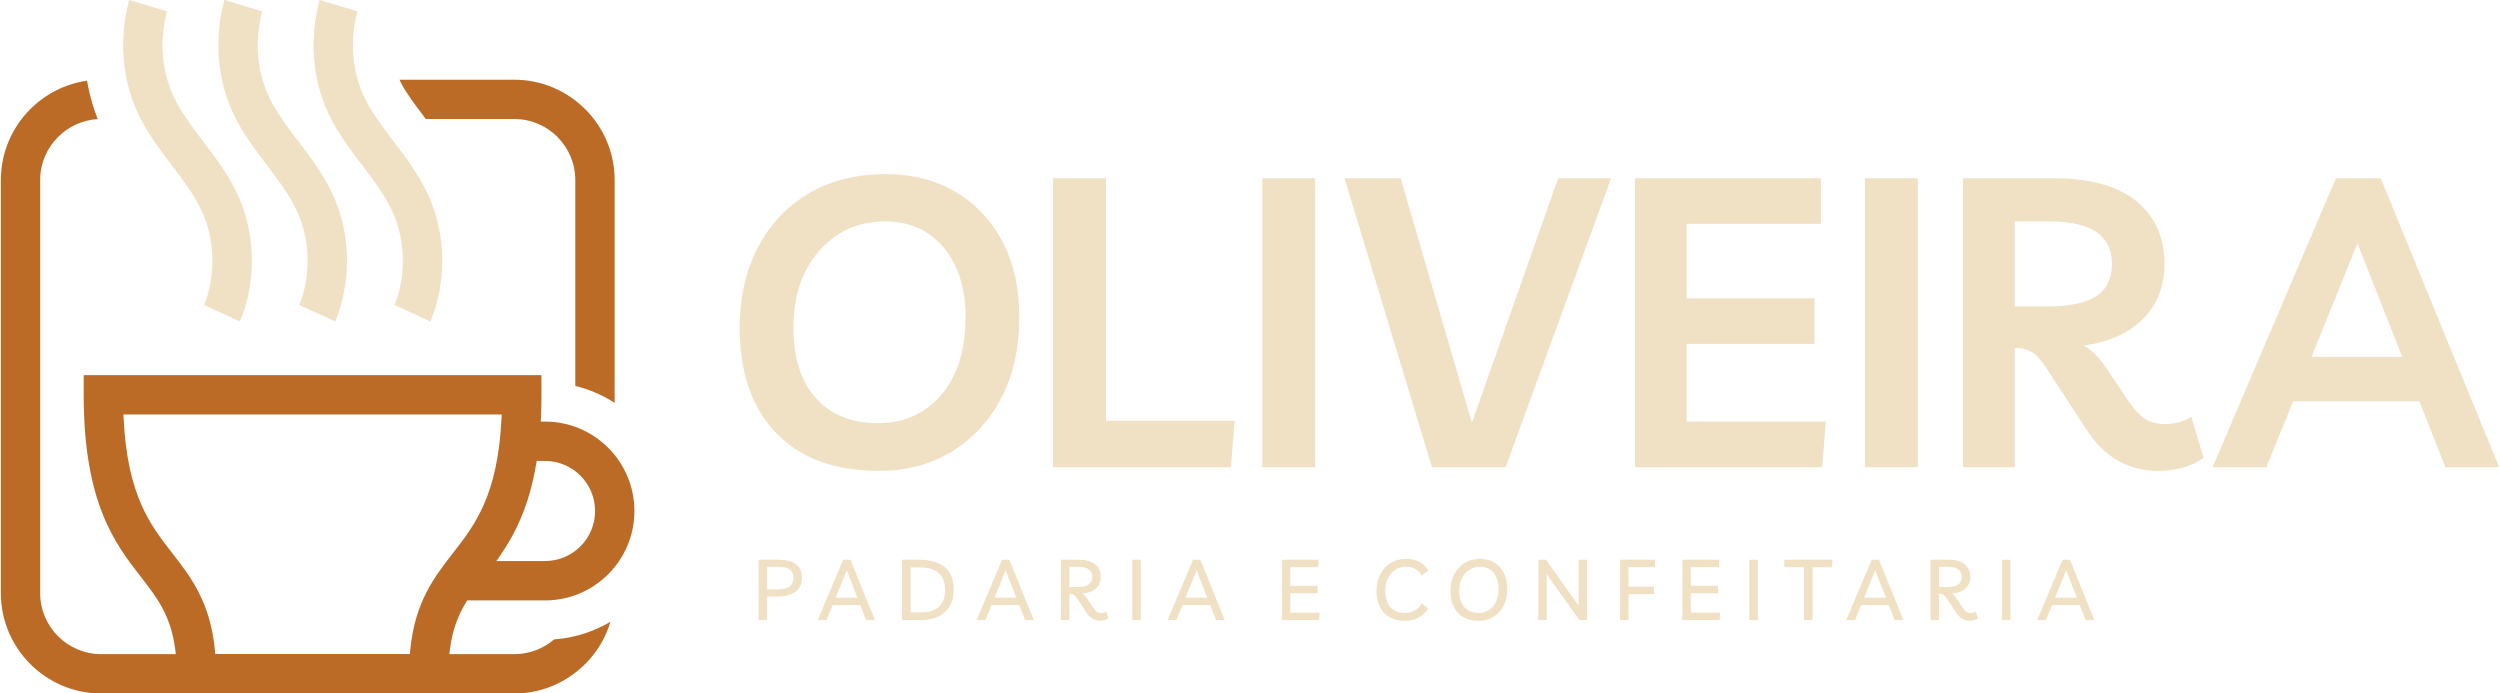 <?xml version="1.0" encoding="UTF-8"?> <svg xmlns="http://www.w3.org/2000/svg" xmlns:xlink="http://www.w3.org/1999/xlink" xmlns:xodm="http://www.corel.com/coreldraw/odm/2003" xml:space="preserve" width="721px" height="200px" version="1.0" style="shape-rendering:geometricPrecision; text-rendering:geometricPrecision; image-rendering:optimizeQuality; fill-rule:evenodd; clip-rule:evenodd" viewBox="0 0 721 200.14"> <defs> <style type="text/css"> .fil1 {fill:#BB6B26;fill-rule:nonzero} .fil0 {fill:#F0E0C4;fill-rule:nonzero} </style> </defs> <g id="Camada_x0020_1">  <g id="_2056465632336"> <g> <path class="fil0" d="M253.63 135.89c-8.46,0.04 -15.71,-1.51 -21.73,-4.76 -6.03,-3.24 -10.65,-7.97 -13.86,-14.15 -3.21,-6.18 -4.82,-13.63 -4.82,-22.32 0,-8.69 1.72,-16.38 5.17,-23.08 3.45,-6.69 8.32,-11.92 14.62,-15.68 6.31,-3.75 13.76,-5.64 22.38,-5.64 7.67,0 14.41,1.73 20.2,5.17 5.79,3.44 10.3,8.24 13.51,14.39 3.21,6.15 4.82,13.37 4.82,21.67 0,9.01 -1.75,16.82 -5.23,23.43 -3.49,6.62 -8.27,11.77 -14.33,15.45 -6.07,3.68 -12.99,5.49 -20.73,5.52zm-0.47 -13.74c4.93,0 9.3,-1.22 13.1,-3.64 3.79,-2.43 6.77,-5.92 8.92,-10.46 2.15,-4.54 3.23,-10.06 3.23,-16.56 0,-8.38 -2.12,-15.07 -6.34,-20.08 -4.23,-5.01 -9.91,-7.52 -17.03,-7.52 -5.09,0 -9.62,1.29 -13.57,3.87 -3.95,2.59 -7.07,6.15 -9.34,10.69 -2.27,4.54 -3.4,9.87 -3.4,15.98 0,8.85 2.17,15.68 6.51,20.49 4.35,4.82 10.32,7.23 17.92,7.23zm50.51 12.68l0 -83.39 15.27 0 0 70 37.12 0 -1.06 13.39 -51.33 0zm60.38 0l0 -83.39 15.26 0 0 83.39 -15.26 0zm85.39 -83.39l15.27 0 -30.43 83.39 -21.26 0 -25.25 -83.39 16.21 0 20.56 70.59 24.9 -70.59zm75.83 13.15l-38.76 0 0 21.5 36.88 0 0 13.15 -36.88 0 0 22.44 40.17 0 -1.05 13.15 -54.03 0 0 -83.39 53.67 0 0 13.15zm12.69 70.24l0 -83.39 15.27 0 0 83.39 -15.27 0zm94.21 -14.56l3.52 11.86c-1.57,1.18 -3.49,2.1 -5.76,2.76 -2.26,0.66 -4.65,1 -7.16,1 -8.77,0 -15.63,-3.9 -20.67,-11.63l-12.1 -18.56c-1.27,-1.94 -2.55,-3.32 -3.88,-4.11 -1.33,-0.78 -2.78,-1.17 -4.34,-1.17l-0.59 0 0 34.41 -14.92 0 0 -83.39 25.96 0c10.57,0 18.58,2.19 24.02,6.57 5.44,4.39 8.16,10.42 8.16,18.09 0,4.62 -1.02,8.6 -3.05,11.93 -2.03,3.32 -4.82,5.97 -8.34,7.92 -3.52,1.96 -7.52,3.22 -11.98,3.76 2.35,1.26 4.47,3.4 6.46,6.35l6.58 9.75c1.7,2.51 3.35,4.23 4.87,5.16 1.53,0.94 3.47,1.41 5.82,1.41 2.74,0 5.2,-0.7 7.4,-2.11zm-41 -56.38l-9.98 0 0 24.55 9.28 0c6.42,0 11.16,-0.98 14.21,-2.94 3.05,-1.96 4.58,-5.09 4.58,-9.4 0,-8.14 -6.03,-12.21 -18.09,-12.21zm47.14 70.94l35.59 -83.39 12.92 0 34.18 83.39 -15.5 0 -7.52 -19.02 -36.41 0 -7.76 19.02 -15.5 0zm28.54 -31.83l26.2 0 -12.93 -32.77 -13.27 32.77z"></path> <path class="fil0" d="M221.13 178.96l-2.43 0 0 -17.42 5.86 0c2.13,0 3.77,0.44 4.92,1.32 1.16,0.89 1.73,2.18 1.73,3.88 0,1.69 -0.6,3.01 -1.81,3.98 -1.21,0.96 -3.04,1.44 -5.47,1.44l-2.8 0 0 6.8zm3.26 -15.39l-3.26 0 0 6.53 2.92 0c1.67,0 2.87,-0.28 3.59,-0.83 0.73,-0.56 1.1,-1.39 1.1,-2.51 0,-1.11 -0.36,-1.92 -1.06,-2.43 -0.7,-0.5 -1.8,-0.76 -3.29,-0.76zm11.36 15.39l7.34 -17.42 2.11 0 7.04 17.42 -2.52 0 -1.7 -4.34 -7.97 0 -1.77 4.34 -2.53 0zm5.16 -6.45l6.3 0 -3.09 -7.93 -3.21 7.93zm19.16 6.45l0 -17.42 4.76 0c6.79,0 10.18,2.88 10.18,8.64 0,1.79 -0.38,3.35 -1.14,4.67 -0.76,1.32 -1.84,2.33 -3.25,3.04 -1.41,0.71 -3.07,1.07 -5.01,1.07l-5.54 0zm2.48 -2.21l2.97 0c2.29,0 4.02,-0.55 5.2,-1.64 1.18,-1.1 1.77,-2.7 1.77,-4.81 0,-2.21 -0.6,-3.85 -1.8,-4.93 -1.19,-1.08 -3.02,-1.62 -5.49,-1.62l-2.65 0 0 13zm19.06 2.21l7.34 -17.42 2.11 0 7.04 17.42 -2.52 0 -1.7 -4.34 -7.97 0 -1.77 4.34 -2.53 0zm5.16 -6.45l6.3 0 -3.09 -7.93 -3.21 7.93zm32.26 4.05l0.57 1.91c-0.58,0.44 -1.35,0.66 -2.33,0.66 -0.79,0 -1.5,-0.17 -2.14,-0.53 -0.64,-0.35 -1.23,-0.93 -1.77,-1.75l-2.92 -4.37c-0.49,-0.73 -1.05,-1.1 -1.69,-1.1l-0.39 0 0 7.58 -2.43 0 0 -17.42 5.13 0c2.08,0 3.65,0.44 4.73,1.31 1.08,0.88 1.62,2.07 1.62,3.6 0,1.03 -0.23,1.89 -0.71,2.6 -0.47,0.7 -1.12,1.24 -1.94,1.62 -0.82,0.37 -1.72,0.59 -2.72,0.66 0.46,0.24 0.91,0.69 1.35,1.32l1.86 2.75c0.41,0.62 0.78,1.04 1.1,1.24 0.31,0.2 0.74,0.31 1.28,0.31 0.51,0 0.98,-0.13 1.4,-0.39zm-8.14 -12.99l-2.53 0 0 5.84 2.33 0c1.39,0 2.45,-0.23 3.18,-0.7 0.72,-0.46 1.09,-1.2 1.09,-2.22 0,-0.93 -0.34,-1.65 -1.01,-2.16 -0.67,-0.5 -1.69,-0.76 -3.06,-0.76zm15.63 15.39l0 -17.42 2.47 0 0 17.42 -2.47 0zm10.2 0l7.34 -17.42 2.11 0 7.04 17.42 -2.52 0 -1.7 -4.34 -7.97 0 -1.77 4.34 -2.53 0zm5.16 -6.45l6.3 0 -3.09 -7.93 -3.21 7.93zm38.41 -8.84l-8.17 0 0 5.4 7.87 0 0 2.14 -7.87 0 0 5.61 8.49 0 -0.2 2.14 -10.72 0 0 -17.42 10.6 0 0 2.13zm31.61 11.93c-0.65,1.16 -1.56,2.05 -2.72,2.66 -1.16,0.61 -2.48,0.92 -3.95,0.92 -1.7,0 -3.17,-0.35 -4.41,-1.04 -1.23,-0.7 -2.18,-1.69 -2.83,-2.97 -0.65,-1.29 -0.98,-2.82 -0.98,-4.6 0,-1.83 0.36,-3.45 1.09,-4.84 0.73,-1.39 1.74,-2.47 3.03,-3.26 1.29,-0.79 2.8,-1.18 4.52,-1.18 2.84,0 4.94,1.12 6.28,3.36l-1.92 1.43c-0.47,-0.85 -1.08,-1.49 -1.84,-1.9 -0.75,-0.42 -1.61,-0.63 -2.57,-0.63 -1.2,0 -2.25,0.29 -3.16,0.88 -0.9,0.59 -1.62,1.41 -2.13,2.47 -0.52,1.06 -0.77,2.27 -0.77,3.64 0,2.02 0.5,3.58 1.5,4.69 1.01,1.11 2.41,1.67 4.21,1.67 1.05,0 1.98,-0.23 2.8,-0.69 0.82,-0.46 1.48,-1.14 1.99,-2.06l1.86 1.45zm14.6 3.58c-1.68,0 -3.13,-0.34 -4.35,-1.02 -1.22,-0.68 -2.16,-1.66 -2.81,-2.94 -0.66,-1.29 -0.98,-2.84 -0.98,-4.65 0,-1.82 0.36,-3.43 1.08,-4.82 0.72,-1.4 1.72,-2.49 3,-3.28 1.29,-0.79 2.78,-1.18 4.48,-1.18 1.55,0 2.92,0.36 4.1,1.08 1.18,0.72 2.09,1.72 2.75,3.01 0.65,1.28 0.98,2.79 0.98,4.53 0,1.88 -0.36,3.51 -1.07,4.89 -0.71,1.38 -1.69,2.45 -2.93,3.21 -1.24,0.77 -2.66,1.15 -4.25,1.17zm-0.02 -2.28c1.13,0 2.13,-0.27 2.99,-0.82 0.87,-0.55 1.54,-1.35 2.03,-2.41 0.48,-1.05 0.72,-2.32 0.72,-3.79 0,-1.29 -0.22,-2.41 -0.65,-3.36 -0.43,-0.95 -1.05,-1.68 -1.84,-2.2 -0.79,-0.51 -1.73,-0.77 -2.81,-0.77 -1.18,0 -2.22,0.29 -3.13,0.87 -0.91,0.58 -1.62,1.4 -2.13,2.46 -0.52,1.05 -0.78,2.27 -0.78,3.66 0,2.05 0.5,3.62 1.5,4.71 1,1.1 2.37,1.65 4.1,1.65zm28.88 -15.36l2.38 0 0 17.42 -2.16 0 -9.47 -13.27 0 13.27 -2.38 0 0 -17.42 2.16 0 9.47 13.27 0 -13.27zm22.03 2.13l-7.65 0 0 5.65 7.36 0 0 2.13 -7.36 0 0 7.51 -2.43 0 0 -17.42 10.08 0 0 2.13zm18.5 0l-8.17 0 0 5.4 7.88 0 0 2.14 -7.88 0 0 5.61 8.49 0 -0.19 2.14 -10.73 0 0 -17.42 10.6 0 0 2.13zm8.72 15.29l0 -17.42 2.47 0 0 17.42 -2.47 0zm24.02 -17.42l-0.25 2.16 -5.52 0 0 15.26 -2.48 0 0 -15.26 -5.67 0 0 -2.16 13.92 0zm3.95 17.42l7.33 -17.42 2.11 0 7.05 17.42 -2.53 0 -1.69 -4.34 -7.98 0 -1.77 4.34 -2.52 0zm5.15 -6.45l6.31 0 -3.1 -7.93 -3.21 7.93zm32.27 4.05l0.56 1.91c-0.57,0.44 -1.35,0.66 -2.33,0.66 -0.79,0 -1.5,-0.17 -2.14,-0.53 -0.63,-0.35 -1.22,-0.93 -1.76,-1.75l-2.92 -4.37c-0.49,-0.73 -1.06,-1.1 -1.7,-1.1l-0.39 0 0 7.58 -2.43 0 0 -17.42 5.13 0c2.08,0 3.66,0.44 4.74,1.31 1.08,0.88 1.62,2.07 1.62,3.6 0,1.03 -0.24,1.89 -0.72,2.6 -0.47,0.7 -1.12,1.24 -1.93,1.62 -0.82,0.37 -1.73,0.59 -2.73,0.66 0.46,0.24 0.91,0.69 1.35,1.32l1.87 2.75c0.41,0.62 0.77,1.04 1.09,1.24 0.32,0.2 0.75,0.31 1.29,0.31 0.5,0 0.97,-0.13 1.4,-0.39zm-8.15 -12.99l-2.53 0 0 5.84 2.33 0c1.39,0 2.45,-0.23 3.18,-0.7 0.73,-0.46 1.09,-1.2 1.09,-2.22 0,-0.93 -0.33,-1.65 -1,-2.16 -0.67,-0.5 -1.7,-0.76 -3.07,-0.76zm15.63 15.39l0 -17.42 2.48 0 0 17.42 -2.48 0zm10.21 0l7.33 -17.42 2.11 0 7.05 17.42 -2.53 0 -1.69 -4.34 -7.98 0 -1.77 4.34 -2.52 0zm5.15 -6.45l6.31 0 -3.1 -7.93 -3.21 7.93z"></path> </g> <path class="fil1" d="M28.92 188.79l119.28 0c4.37,0 8.38,-1.61 11.47,-4.26 4.04,-0.29 7.94,-1.25 11.57,-2.75 1.63,-0.68 3.2,-1.46 4.69,-2.34 -1.39,4.66 -3.93,8.84 -7.29,12.2l-0.03 0c-5.24,5.24 -12.46,8.5 -20.41,8.5l-119.28 0c-7.95,0 -15.19,-3.26 -20.43,-8.5 -5.24,-5.24 -8.49,-12.47 -8.49,-20.43l0 -119.28c0,-7.96 3.25,-15.19 8.49,-20.43 4.34,-4.33 10.04,-7.31 16.38,-8.21l0.12 0.68 0 0.04c0.38,2.06 0.85,4 1.4,5.83 0.45,1.52 0.98,3.03 1.57,4.54 -4.45,0.24 -8.47,2.17 -11.45,5.14 -3.19,3.19 -5.17,7.58 -5.17,12.41l0 119.28c0,4.83 1.98,9.23 5.17,12.42 3.19,3.18 7.58,5.16 12.41,5.16zm136.86 -77.4l0 -59.46c0,-4.83 -1.98,-9.22 -5.16,-12.41l0.01 -0.01c-3.19,-3.18 -7.59,-5.16 -12.43,-5.16l-25.58 0 -0.44 -0.57 0.02 -0.02c-2.49,-3.29 -4.85,-6.41 -6.45,-9.31 -0.26,-0.47 -0.5,-0.95 -0.72,-1.44l33.17 0c7.95,0 15.17,3.25 20.41,8.49l0.03 0c5.23,5.24 8.49,12.47 8.49,20.43l0 64.33c-1.86,-1.2 -3.83,-2.23 -5.89,-3.09 -1.76,-0.73 -3.58,-1.33 -5.46,-1.78z"></path> <path class="fil1" d="M157.04 173.28c7.12,0 13.57,-2.89 18.24,-7.56 4.67,-4.68 7.56,-11.13 7.56,-18.25 0,-7.11 -2.89,-13.56 -7.56,-18.23 -4.67,-4.67 -11.12,-7.57 -18.24,-7.57l-1.22 0 0.04 -1.07c0.05,-1.08 0.09,-2.17 0.12,-3.26 0.02,-0.97 0.03,-2.11 0.03,-3.41l0 -5.67 -132.11 0 0 5.67c0,31.33 9.16,43.11 16.52,52.58 2.36,3.04 4.51,5.81 6.25,9.08 1.75,3.3 3.05,7.06 3.67,12.01l0.14 1.16 0 11.35 78.95 0 0 -11.35 0.14 -1.16c0.37,-2.93 0.97,-5.45 1.77,-7.71 0.8,-2.25 1.8,-4.24 2.94,-6.11l0.3 -0.5 22.46 0zm-1.53 -40.25l1.53 0c3.98,0 7.6,1.62 10.21,4.23 2.62,2.62 4.24,6.23 4.24,10.21 0,3.99 -1.62,7.6 -4.24,10.22 -2.62,2.61 -6.23,4.23 -10.21,4.23l-14.03 0 1.11 -1.61c2.09,-3.05 4.16,-6.54 5.96,-10.81 1.81,-4.28 3.35,-9.36 4.42,-15.61l0.14 -0.86 0.87 0zm-25.03 26.57c-2.73,3.51 -5.5,7.09 -7.73,11.48 -2.24,4.42 -3.97,9.73 -4.63,16.74l-0.09 0.94 -56.15 0 -0.09 -0.94c-0.66,-7.01 -2.39,-12.32 -4.63,-16.74 -2.24,-4.42 -5.03,-8.01 -7.78,-11.54 -3.15,-4.06 -6.36,-8.18 -8.94,-14.13 -2.57,-5.92 -4.48,-13.6 -5.02,-24.72l-0.06 -1.08 109.19 0 -0.06 1.08c-1.09,22.29 -7.63,30.7 -13.96,38.85l-0.05 0.06z"></path> <path class="fil0" d="M86.14 88.03l10.34 4.76c1.02,-2.45 1.81,-5.03 2.38,-7.68 0.7,-3.25 1.05,-6.59 1.05,-9.93 0,-3.34 -0.37,-6.68 -1.08,-9.93 -0.71,-3.25 -1.75,-6.37 -3.11,-9.27 -1.32,-2.82 -2.9,-5.44 -4.58,-7.94 -1.77,-2.61 -3.55,-4.95 -5.29,-7.25l-0.06 -0.07c-2.78,-3.67 -5.41,-7.14 -7.44,-10.82 -2.3,-4.18 -3.67,-8.79 -4.09,-13.59 -0.36,-4.24 0.01,-8.64 1.14,-13.03l-10.9 -3.28c-0.68,2.56 -1.16,5.13 -1.44,7.69 -0.33,3.13 -0.38,6.27 -0.12,9.41 0.27,3.27 0.87,6.45 1.78,9.5 0.91,3.05 2.14,5.99 3.68,8.79 2.47,4.49 5.45,8.42 8.34,12.22l0.04 0.06c1.68,2.21 3.31,4.35 4.72,6.43 1.49,2.17 2.82,4.38 3.91,6.7 2.08,4.44 3.12,9.42 3.12,14.4 0.01,4.39 -0.79,8.79 -2.39,12.83zm-27.47 0l10.34 4.76c1.01,-2.45 1.81,-5.03 2.38,-7.68 0.69,-3.25 1.05,-6.59 1.04,-9.93 0,-3.34 -0.37,-6.68 -1.08,-9.93 -0.7,-3.25 -1.75,-6.37 -3.11,-9.27 -1.32,-2.82 -2.89,-5.44 -4.58,-7.94 -1.76,-2.61 -3.54,-4.95 -5.29,-7.25l-0.06 -0.07c-2.77,-3.67 -5.41,-7.14 -7.43,-10.82 -2.3,-4.18 -3.67,-8.79 -4.09,-13.59 -0.37,-4.24 0,-8.64 1.13,-13.03l-10.89 -3.28c-0.68,2.56 -1.16,5.13 -1.44,7.69 -0.34,3.13 -0.38,6.27 -0.12,9.41 0.26,3.27 0.86,6.45 1.77,9.5 0.91,3.05 2.14,5.99 3.68,8.79 2.47,4.49 5.45,8.42 8.34,12.22l0.04 0.06c1.68,2.21 3.31,4.35 4.73,6.43 1.48,2.17 2.82,4.38 3.91,6.7 2.07,4.44 3.11,9.42 3.12,14.4 0,4.39 -0.79,8.79 -2.39,12.83zm54.95 0l10.34 4.76c1.01,-2.45 1.81,-5.03 2.38,-7.68 0.7,-3.25 1.05,-6.59 1.05,-9.93 -0.01,-3.34 -0.37,-6.68 -1.08,-9.93 -0.71,-3.25 -1.76,-6.37 -3.11,-9.27 -1.32,-2.82 -2.9,-5.44 -4.59,-7.94 -1.76,-2.61 -3.54,-4.95 -5.29,-7.25l-0.06 -0.07c-2.77,-3.67 -5.4,-7.14 -7.43,-10.82 -2.3,-4.18 -3.67,-8.79 -4.09,-13.59 -0.37,-4.24 0.01,-8.64 1.13,-13.03l-10.89 -3.28c-0.68,2.56 -1.16,5.13 -1.44,7.69 -0.34,3.13 -0.38,6.27 -0.12,9.41 0.27,3.27 0.86,6.45 1.77,9.5 0.91,3.05 2.14,5.99 3.68,8.79 2.47,4.49 5.46,8.42 8.34,12.22l0.05 0.06c1.67,2.21 3.31,4.35 4.72,6.43 1.48,2.17 2.82,4.38 3.91,6.7 2.07,4.44 3.12,9.42 3.12,14.4 0.01,4.39 -0.79,8.79 -2.39,12.83z"></path> </g> </g> </svg> 